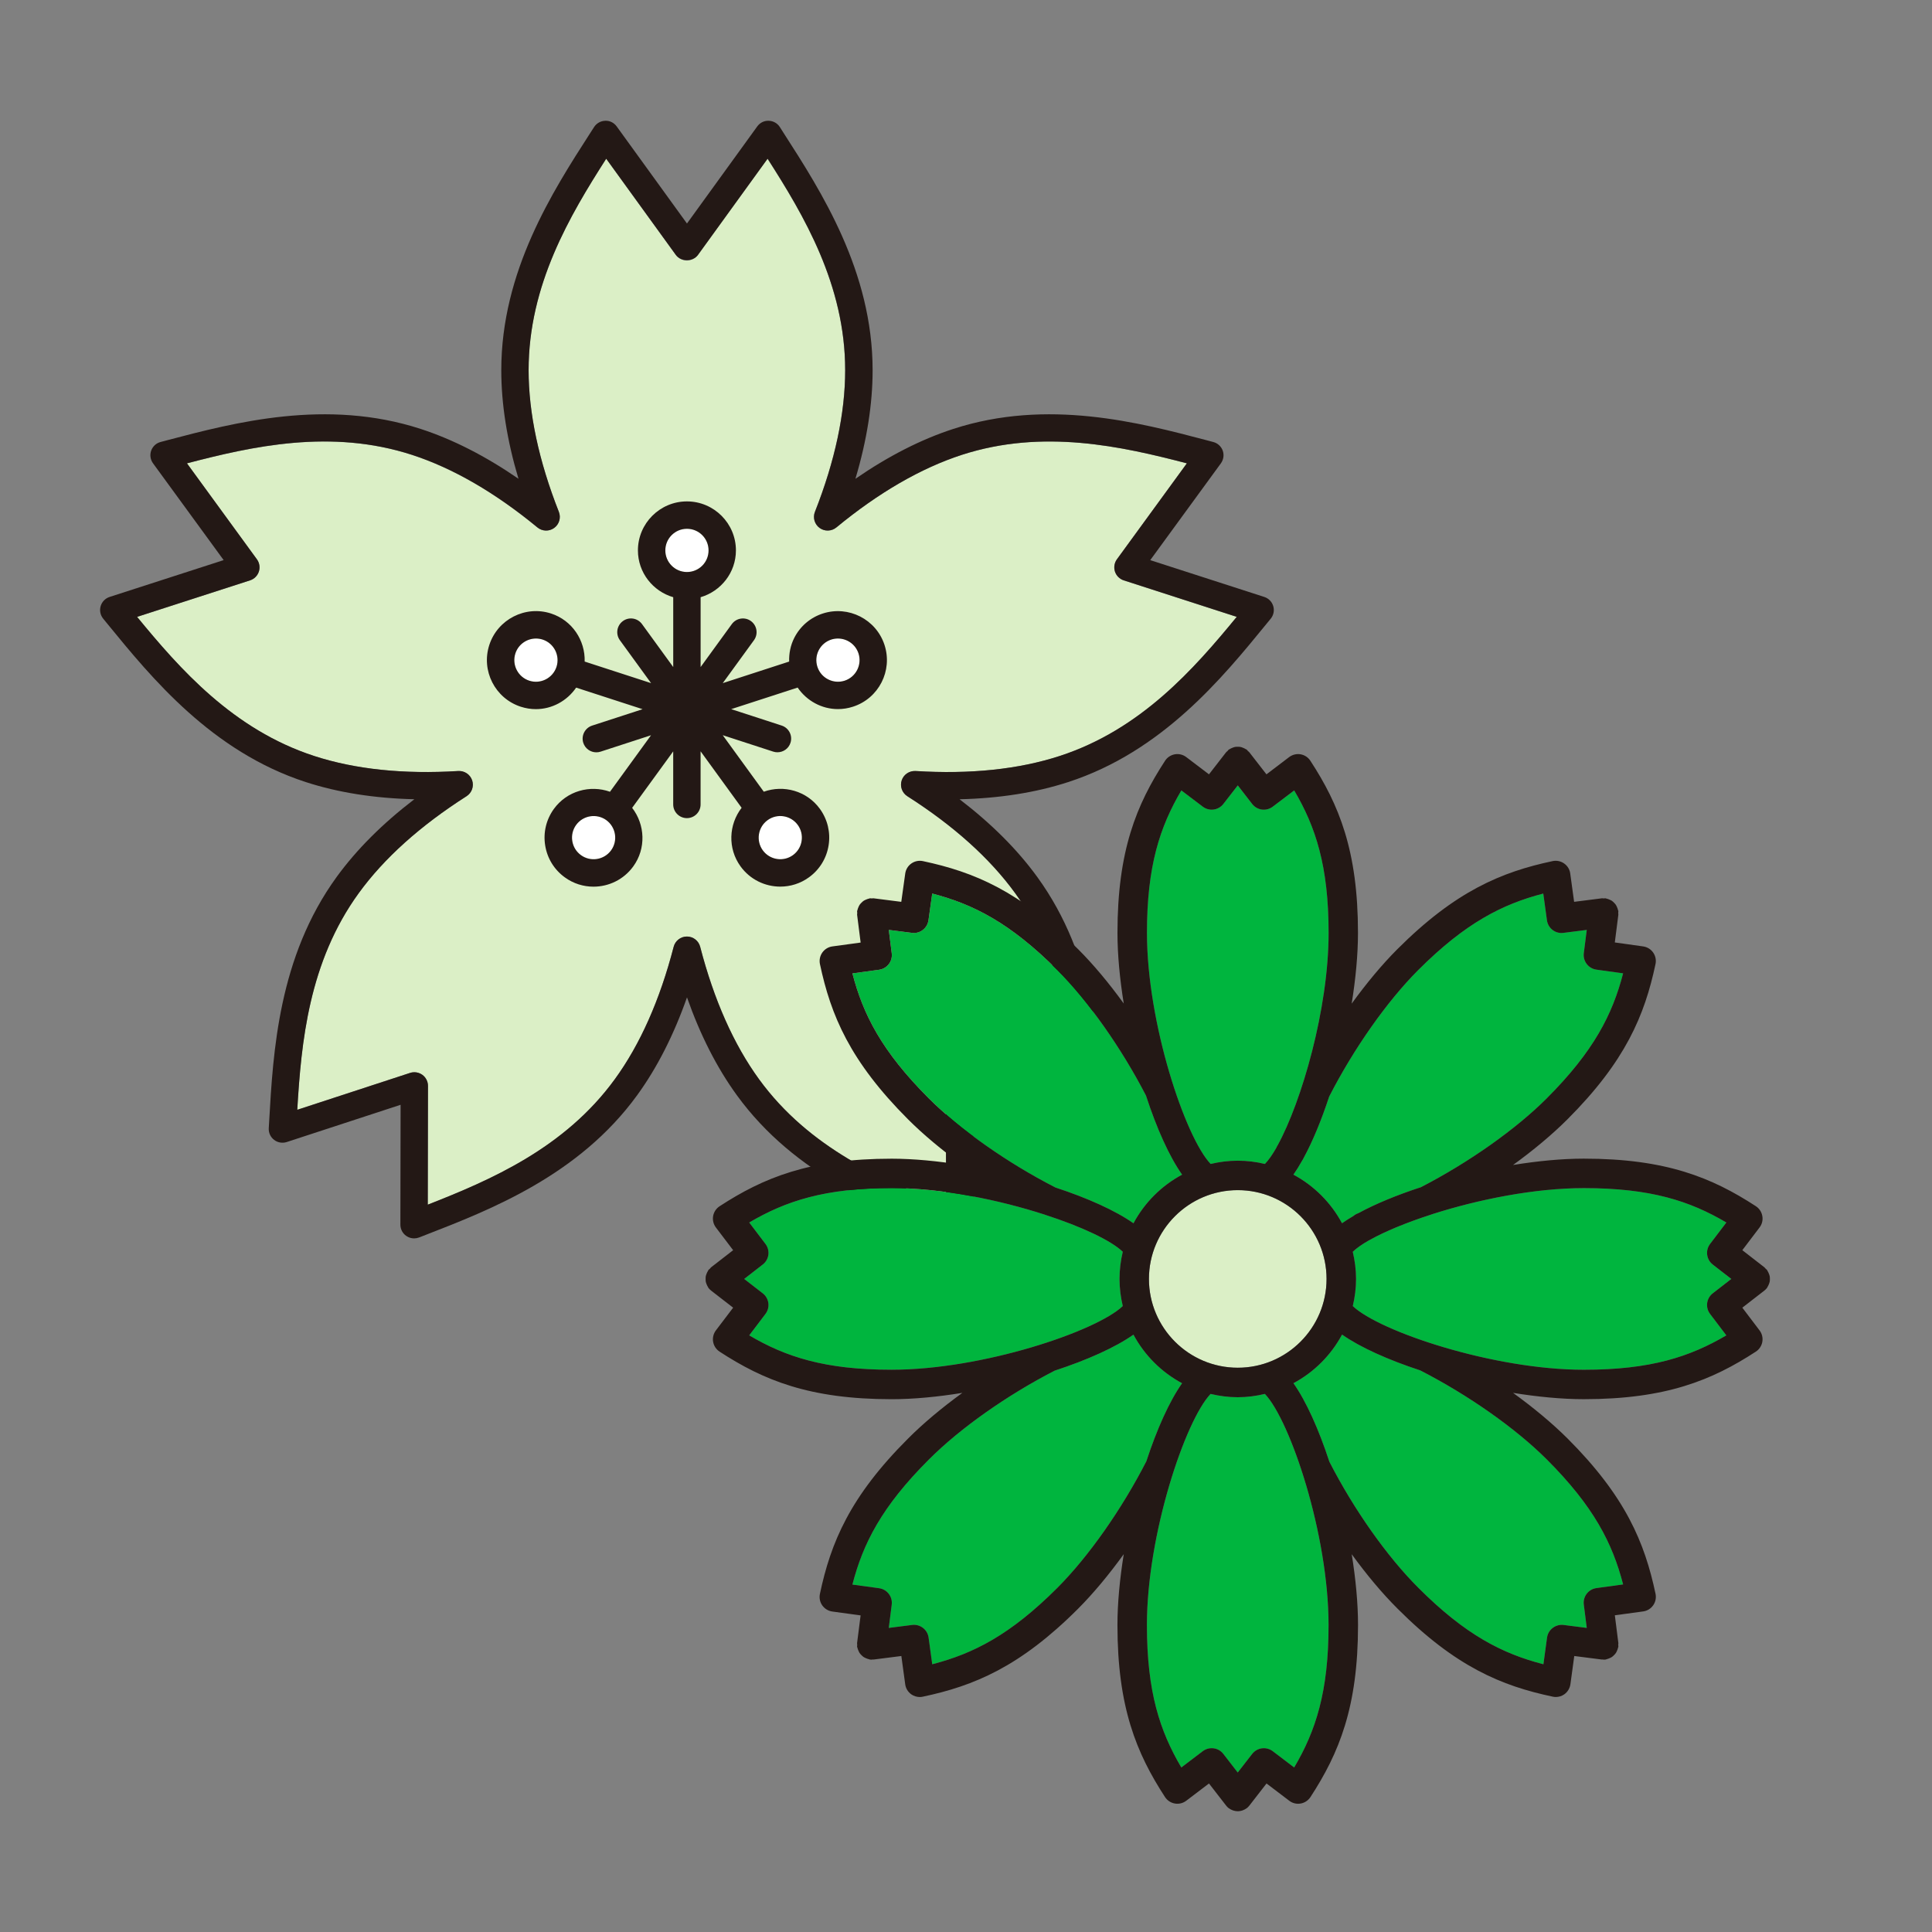 <?xml version="1.0" encoding="utf-8"?>
<!-- Generator: Adobe Illustrator 16.0.0, SVG Export Plug-In . SVG Version: 6.00 Build 0)  -->
<!DOCTYPE svg PUBLIC "-//W3C//DTD SVG 1.1 Tiny//EN" "http://www.w3.org/Graphics/SVG/1.1/DTD/svg11-tiny.dtd">
<svg version="1.1" baseProfile="tiny" id="レイヤー_1"
	 xmlns="http://www.w3.org/2000/svg" xmlns:xlink="http://www.w3.org/1999/xlink" x="0px" y="0px" width="80px" height="80px"
	 viewBox="0 0 80 80" xml:space="preserve">
<rect x="0" y="0" width="80" height="80" fill="#808080" stroke="none"/>
<g>
	<rect fill="none" width="80" height="80"/>
	<g>
		<g>
			<g>
				<path fill="#DBEFC6" d="M43.876,31.307c-1.693,0.549-3.701,0.759-5.965,0.621c-0.262-0.01-0.494,0.145-0.574,0.391
					c-0.08,0.245,0.016,0.514,0.234,0.653c1.914,1.219,3.414,2.567,4.461,4.009c2.078,2.859,2.383,6.193,2.549,8.973l-4.672-1.527
					c-0.172-0.055-0.362-0.025-0.509,0.08c-0.147,0.107-0.234,0.279-0.234,0.461l0.009,4.916c-2.594-1.016-5.669-2.338-7.747-5.197
					c-1.046-1.44-1.866-3.285-2.435-5.481c-0.064-0.25-0.29-0.425-0.549-0.425c-0.258,0-0.484,0.174-0.549,0.425
					c-0.569,2.197-1.388,4.042-2.435,5.481c-2.078,2.859-5.153,4.182-7.747,5.197l0.009-4.916c0-0.182-0.087-0.354-0.233-0.461
					c-0.148-0.105-0.337-0.136-0.51-0.08l-4.672,1.527c0.166-2.779,0.471-6.113,2.548-8.973c1.047-1.441,2.548-2.79,4.461-4.009
					c0.218-0.14,0.314-0.408,0.234-0.653c-0.08-0.246-0.324-0.401-0.574-0.391c-2.265,0.138-4.273-0.072-5.966-0.621
					c-3.362-1.093-5.568-3.61-7.336-5.763l4.678-1.511c0.173-0.056,0.309-0.191,0.365-0.364s0.026-0.362-0.081-0.509l-2.896-3.973
					c2.694-0.701,5.961-1.441,9.321-0.35c1.694,0.551,3.441,1.562,5.191,3.004c0.2,0.165,0.486,0.174,0.694,0.021
					c0.209-0.152,0.289-0.426,0.194-0.666c-0.832-2.111-1.253-4.085-1.253-5.866c0-3.534,1.712-6.411,3.213-8.757l2.882,3.98
					c0.107,0.148,0.277,0.235,0.459,0.235c0.182,0,0.353-0.087,0.459-0.233l2.882-3.982c1.501,2.346,3.213,5.223,3.213,8.757
					c0,1.78-0.421,3.755-1.253,5.866c-0.095,0.24-0.014,0.514,0.195,0.666c0.208,0.152,0.494,0.144,0.694-0.021
					c1.75-1.442,3.497-2.453,5.191-3.004c3.361-1.092,6.626-0.352,9.322,0.35l-2.896,3.973c-0.107,0.146-0.137,0.336-0.081,0.509
					s0.192,0.309,0.364,0.364l4.678,1.511C49.445,27.696,47.239,30.214,43.876,31.307z"/>
			</g>
			<g>
				<circle fill="#FFFFFF" cx="28.444" cy="22.791" r="0.895"/>
				<path fill="#FFFFFF" d="M21.915,28.186c-0.469-0.152-0.727-0.658-0.575-1.127c0.123-0.379,0.475-0.619,0.852-0.619
					c0.091,0,0.185,0.014,0.276,0.043c0.469,0.153,0.727,0.658,0.574,1.128C22.89,28.08,22.386,28.338,21.915,28.186z"/>
				<path fill="#FFFFFF" d="M25.304,35.211c-0.29,0.399-0.852,0.486-1.25,0.198c-0.399-0.29-0.488-0.851-0.198-1.251
					c0.174-0.24,0.448-0.368,0.725-0.368c0.183,0,0.367,0.056,0.525,0.171C25.505,34.251,25.594,34.812,25.304,35.211z"/>
				<circle fill="#FFFFFF" cx="32.309" cy="34.685" r="0.895"/>
				<path fill="#FFFFFF" d="M34.974,28.186c-0.229,0.073-0.47,0.055-0.684-0.055c-0.212-0.107-0.371-0.293-0.445-0.52
					c0,0,0,0,0-0.001l0,0c-0.152-0.47,0.105-0.975,0.575-1.128c0.092-0.029,0.185-0.043,0.276-0.043c0.377,0,0.729,0.24,0.853,0.618
					C35.701,27.527,35.443,28.033,34.974,28.186z"/>
			</g>
			<g>
				<path fill="#231815" d="M17.146,51.279c-0.112,0-0.225-0.034-0.32-0.1c-0.155-0.105-0.247-0.281-0.247-0.469l0.009-4.963
					l-4.717,1.543c-0.178,0.057-0.374,0.023-0.522-0.091s-0.231-0.294-0.22-0.481l0.017-0.293c0.163-2.869,0.385-6.797,2.793-10.111
					c0.826-1.137,1.904-2.215,3.218-3.219c-1.653-0.039-3.159-0.277-4.495-0.711c-3.896-1.267-6.385-4.313-8.202-6.537l-0.187-0.229
					c-0.119-0.146-0.158-0.34-0.105-0.52c0.053-0.18,0.191-0.322,0.37-0.38l4.723-1.525l-2.925-4.009
					c-0.11-0.152-0.139-0.349-0.076-0.525c0.063-0.176,0.209-0.311,0.39-0.357l0.285-0.076c2.777-0.731,6.581-1.732,10.479-0.467
					c1.335,0.434,2.694,1.127,4.055,2.066c-0.473-1.585-0.712-3.09-0.712-4.495c0-4.098,2.128-7.406,3.683-9.821l0.16-0.248
					c0.101-0.158,0.274-0.255,0.461-0.26c0.188-0.01,0.365,0.082,0.475,0.234l2.91,4.02l2.91-4.02
					c0.109-0.152,0.287-0.243,0.475-0.234c0.187,0.005,0.36,0.102,0.461,0.26L32.45,5.51c1.554,2.415,3.683,5.724,3.683,9.821
					c0,1.405-0.239,2.91-0.712,4.495c1.361-0.939,2.719-1.633,4.055-2.066c3.897-1.267,7.702-0.264,10.479,0.467l0.285,0.076
					c0.182,0.047,0.327,0.182,0.391,0.357c0.063,0.177,0.033,0.373-0.076,0.525l-2.926,4.009l4.724,1.525
					c0.179,0.058,0.317,0.2,0.37,0.38s0.014,0.374-0.105,0.52l-0.188,0.229c-1.816,2.224-4.305,5.271-8.201,6.537l0,0
					c-1.336,0.434-2.842,0.672-4.495,0.711c1.313,1.004,2.393,2.082,3.218,3.219c2.408,3.313,2.631,7.24,2.793,10.107l0.018,0.297
					c0.01,0.188-0.072,0.367-0.221,0.481s-0.344,0.147-0.521,0.091l-4.718-1.543l0.009,4.963c0,0.188-0.092,0.363-0.246,0.469
					c-0.155,0.105-0.352,0.129-0.527,0.061l-0.274-0.107c-2.678-1.04-6.344-2.465-8.752-5.781c-0.826-1.136-1.518-2.494-2.066-4.054
					c-0.549,1.56-1.24,2.919-2.066,4.055c-2.409,3.315-6.075,4.74-8.753,5.78l-0.274,0.107
					C17.285,51.266,17.215,51.279,17.146,51.279z M17.156,44.398c0.118,0,0.235,0.037,0.333,0.108
					c0.147,0.107,0.234,0.278,0.233,0.46l-0.009,4.916c2.593-1.017,5.669-2.338,7.747-5.197c1.047-1.439,1.866-3.283,2.435-5.481
					c0.065-0.251,0.291-0.425,0.549-0.425l0,0c0.259,0,0.484,0.175,0.549,0.425c0.569,2.196,1.388,4.041,2.435,5.481
					c2.077,2.859,5.154,4.181,7.747,5.197l-0.009-4.916c0-0.182,0.086-0.353,0.233-0.46c0.147-0.106,0.336-0.136,0.51-0.08
					l4.672,1.527c-0.165-2.78-0.471-6.114-2.549-8.974c-1.045-1.44-2.547-2.789-4.461-4.01c-0.218-0.139-0.314-0.407-0.235-0.653
					c0.08-0.245,0.313-0.404,0.574-0.391c2.264,0.142,4.272-0.07,5.965-0.621l0,0c3.363-1.093,5.569-3.61,7.336-5.762l-4.678-1.511
					c-0.172-0.057-0.309-0.191-0.365-0.365c-0.055-0.172-0.025-0.361,0.082-0.508l2.896-3.973c-2.695-0.702-5.961-1.44-9.322-0.35
					c-1.693,0.551-3.44,1.562-5.191,3.005c-0.2,0.163-0.485,0.173-0.694,0.021c-0.209-0.151-0.289-0.426-0.194-0.666
					c0.832-2.111,1.253-4.086,1.253-5.866c0-3.534-1.712-6.411-3.213-8.757l-2.882,3.982c-0.213,0.293-0.706,0.293-0.919,0
					l-2.882-3.982c-1.501,2.346-3.213,5.223-3.213,8.757c0,1.78,0.421,3.754,1.253,5.866c0.094,0.24,0.015,0.515-0.194,0.666
					c-0.209,0.152-0.494,0.143-0.694-0.021c-1.751-1.443-3.498-2.454-5.191-3.005c-3.362-1.092-6.626-0.353-9.321,0.35l2.896,3.973
					c0.107,0.146,0.137,0.336,0.082,0.509c-0.057,0.173-0.192,0.308-0.365,0.364l-4.678,1.511c1.767,2.151,3.974,4.669,7.336,5.762
					c1.694,0.551,3.701,0.762,5.966,0.621c0.259-0.015,0.494,0.146,0.574,0.391c0.08,0.246-0.017,0.515-0.234,0.653
					c-1.914,1.221-3.415,2.569-4.461,4.01c-2.078,2.859-2.383,6.193-2.548,8.975l4.672-1.528
					C17.037,44.408,17.097,44.398,17.156,44.398z"/>
				<path fill="#231815" d="M36.626,26.707c-0.346-1.063-1.492-1.646-2.556-1.303c-0.516,0.168-0.935,0.525-1.181,1.009
					c-0.157,0.309-0.222,0.645-0.212,0.981l-2.749,0.893l1.292-1.777c0.184-0.254,0.128-0.608-0.125-0.793
					c-0.253-0.184-0.608-0.127-0.792,0.126l-1.292,1.778v-2.892c0.841-0.247,1.462-1.019,1.462-1.938
					c0-1.119-0.911-2.029-2.029-2.029s-2.029,0.91-2.029,2.029c0,0.92,0.62,1.691,1.462,1.938v2.892l-1.292-1.778
					c-0.184-0.254-0.539-0.311-0.792-0.126c-0.253,0.185-0.31,0.539-0.125,0.793l1.292,1.777l-2.75-0.893
					c0.025-0.878-0.516-1.705-1.392-1.99c-1.063-0.346-2.211,0.239-2.557,1.303c-0.346,1.064,0.238,2.211,1.303,2.557
					c0.208,0.067,0.417,0.1,0.625,0.1c0.667,0,1.29-0.339,1.668-0.891l2.751,0.893l-2.091,0.68c-0.297,0.098-0.46,0.416-0.364,0.715
					c0.078,0.239,0.3,0.391,0.539,0.391c0.058,0,0.117-0.008,0.175-0.027l2.091-0.68l-1.7,2.34
					c-0.826-0.295-1.781-0.035-2.322,0.709l0,0c-0.318,0.439-0.447,0.975-0.362,1.51s0.373,1.006,0.812,1.324
					c0.359,0.262,0.776,0.387,1.189,0.387c0.628,0,1.248-0.29,1.645-0.836c0.541-0.744,0.492-1.732-0.044-2.428l1.7-2.338v2.197
					c0,0.313,0.254,0.567,0.567,0.567c0.313,0,0.567-0.254,0.567-0.567V31.11l1.699,2.339c-0.536,0.695-0.584,1.684-0.043,2.428
					c0.396,0.546,1.016,0.836,1.644,0.836c0.413,0,0.831-0.125,1.19-0.387c0.438-0.318,0.727-0.789,0.811-1.324
					c0.085-0.535-0.044-1.07-0.362-1.51c-0.541-0.744-1.496-1.004-2.322-0.709l-1.7-2.34l2.091,0.68
					c0.058,0.02,0.117,0.027,0.175,0.027c0.239,0,0.461-0.151,0.539-0.391c0.097-0.299-0.066-0.617-0.364-0.715l-2.091-0.68
					l2.752-0.893c0.377,0.552,1,0.891,1.668,0.891c0.208,0,0.417-0.032,0.625-0.1l0,0C36.388,28.918,36.972,27.771,36.626,26.707z
					 M27.55,22.791c0-0.494,0.401-0.895,0.895-0.895c0.494,0,0.895,0.4,0.895,0.895s-0.401,0.895-0.895,0.895
					C27.951,23.686,27.55,23.285,27.55,22.791z M21.916,28.186c-0.469-0.152-0.728-0.658-0.575-1.129
					c0.123-0.377,0.475-0.617,0.852-0.617c0.091,0,0.185,0.014,0.276,0.043c0.469,0.152,0.727,0.658,0.575,1.129
					C22.89,28.08,22.386,28.339,21.916,28.186z M25.304,35.211c-0.291,0.399-0.851,0.488-1.25,0.197
					c-0.193-0.141-0.32-0.348-0.357-0.584c-0.038-0.236,0.02-0.473,0.16-0.666c0.29-0.398,0.851-0.486,1.25-0.198
					c0,0.001,0,0.001,0,0.001c0,0,0,0,0,0C25.505,34.252,25.594,34.813,25.304,35.211z M33.033,34.158
					c0.141,0.193,0.197,0.43,0.16,0.666c-0.037,0.236-0.164,0.443-0.357,0.584c-0.399,0.29-0.96,0.201-1.25-0.197
					s-0.201-0.961,0.198-1.25l0,0c0,0,0,0,0,0C32.183,33.67,32.743,33.76,33.033,34.158z M34.974,28.186
					c-0.47,0.151-0.975-0.105-1.127-0.574c-0.074-0.229-0.055-0.471,0.053-0.684c0.109-0.213,0.294-0.371,0.521-0.445
					c0.091-0.029,0.185-0.043,0.276-0.043c0.377,0,0.729,0.24,0.852,0.618C35.701,27.527,35.443,28.033,34.974,28.186z"/>
			</g>
		</g>
		<g>
			<path fill="#00B53E" d="M55.044,45.395c1.018-1.984,2.393-3.938,3.68-5.226c1.959-1.959,3.486-2.729,5.18-3.168l0.152,1.105
				c0.045,0.331,0.35,0.563,0.68,0.522l0.969-0.123l-0.123,0.963c-0.041,0.332,0.19,0.635,0.521,0.682l1.107,0.154
				c-0.439,1.693-1.209,3.223-3.168,5.182c-1.277,1.277-3.221,2.65-5.197,3.67c0,0-0.001,0.002-0.002,0.002
				c-0.994,0.324-1.889,0.693-2.595,1.078c-0.077,0.025-0.146,0.063-0.206,0.115c-0.172,0.101-0.328,0.2-0.472,0.301
				c-0.458-0.854-1.159-1.555-2.013-2.013c0.121-0.173,0.243-0.37,0.363-0.585c0.021-0.033,0.045-0.064,0.059-0.103
				c0.379-0.696,0.74-1.575,1.061-2.553C55.042,45.397,55.044,45.396,55.044,45.395z"/>
			<path fill="#DBEFC6" d="M51.253,56.635c-2.027,0-3.678-1.648-3.678-3.677c0-2.026,1.65-3.677,3.678-3.677s3.677,1.65,3.677,3.677
				C54.93,54.986,53.281,56.635,51.253,56.635z"/>
			<path fill="#00B53E" d="M48.917,32.729l0.888,0.674c0.267,0.201,0.646,0.15,0.851-0.112l0.598-0.771l0.596,0.771
				c0.205,0.264,0.584,0.313,0.852,0.112l0.889-0.674c0.887,1.506,1.424,3.131,1.424,5.9c0,3.158-1.126,7-2.107,8.792
				c-0.023,0.037-0.047,0.072-0.061,0.114c-0.164,0.285-0.32,0.508-0.469,0.662c-0.361-0.086-0.736-0.136-1.123-0.136
				c-0.388,0-0.764,0.05-1.125,0.136c-1.049-1.098-2.637-5.818-2.637-9.568C47.492,35.859,48.029,34.234,48.917,32.729z"/>
			<path fill="#00B53E" d="M43.691,49.166c-1.984-1.016-3.938-2.391-5.226-3.68c-1.959-1.959-2.729-3.486-3.168-5.18l1.106-0.151
				c0.331-0.045,0.564-0.349,0.522-0.681l-0.123-0.969l0.963,0.123c0.328,0.04,0.634-0.189,0.681-0.521L38.601,37
				c1.693,0.439,3.223,1.209,5.182,3.169c1.277,1.277,2.649,3.22,3.67,5.196c0.441,1.352,0.963,2.521,1.496,3.275
				c-0.854,0.457-1.557,1.16-2.014,2.014c-0.748-0.527-1.902-1.045-3.238-1.484C43.694,49.169,43.693,49.167,43.691,49.166z"/>
			<path fill="#00B53E" d="M31.023,55.295l0.674-0.889c0.202-0.266,0.152-0.646-0.112-0.85l-0.77-0.598l0.77-0.597
				c0.265-0.205,0.314-0.585,0.112-0.851l-0.674-0.889c1.507-0.889,3.132-1.425,5.902-1.425c2.077,0,4.45,0.489,6.342,1.103
				c0.002,0,0.004,0,0.006,0.001c1.521,0.493,2.73,1.065,3.219,1.532c-0.085,0.361-0.135,0.736-0.135,1.124s0.05,0.763,0.135,1.125
				c-1.098,1.048-5.817,2.636-9.567,2.636C34.155,56.719,32.53,56.183,31.023,55.295z"/>
			<path fill="#00B53E" d="M47.462,60.52c-1.016,1.982-2.392,3.938-3.68,5.231c-1.955,1.955-3.483,2.724-5.18,3.163l-0.151-1.105
				c-0.045-0.331-0.349-0.568-0.681-0.523l-0.968,0.123l0.122-0.963c0.042-0.332-0.191-0.636-0.522-0.682l-1.106-0.15
				c0.438-1.696,1.208-3.225,3.169-5.181c1.283-1.287,3.231-2.663,5.209-3.679h0.001c1.346-0.44,2.508-0.961,3.259-1.49
				c0.458,0.854,1.16,1.555,2.014,2.013c-0.527,0.748-1.045,1.902-1.482,3.239C47.464,60.518,47.462,60.519,47.462,60.52z"/>
			<path fill="#00B53E" d="M53.589,73.188l-0.889-0.674c-0.266-0.201-0.646-0.151-0.85,0.113l-0.598,0.77l-0.596-0.77
				c-0.205-0.266-0.584-0.314-0.852-0.113l-0.888,0.674c-0.889-1.506-1.425-3.131-1.425-5.9c0-3.75,1.588-8.471,2.637-9.568
				c0.361,0.086,0.736,0.136,1.123,0.136s0.763-0.05,1.125-0.136c1.048,1.097,2.637,5.817,2.637,9.568
				C55.015,70.057,54.478,71.682,53.589,73.188z"/>
			<path fill="#00B53E" d="M58.816,56.749c1.982,1.015,3.938,2.392,5.23,3.679c1.955,1.955,2.725,3.484,3.164,5.18l-1.106,0.152
				c-0.331,0.045-0.563,0.349-0.522,0.681l0.123,0.968l-0.963-0.123c-0.334-0.045-0.636,0.192-0.682,0.523l-0.15,1.105
				c-1.696-0.438-3.225-1.208-5.182-3.169c-1.285-1.282-2.66-3.229-3.678-5.21c-0.001-0.002-0.002-0.002-0.002-0.002
				c-0.44-1.346-0.961-2.506-1.49-3.258c0.854-0.457,1.557-1.16,2.014-2.014c0.748,0.527,1.904,1.046,3.242,1.485
				C58.815,56.748,58.816,56.748,58.816,56.749z"/>
			<path fill="#00B53E" d="M65.582,56.718c-3.749,0-8.469-1.587-9.566-2.636c0.085-0.361,0.135-0.736,0.135-1.124
				s-0.051-0.763-0.136-1.125c0.151-0.146,0.37-0.3,0.648-0.46c0.021-0.009,0.038-0.021,0.059-0.031
				c0.621-0.35,1.509-0.717,2.538-1.049c0.015-0.004,0.029-0.011,0.043-0.016c1.883-0.604,4.226-1.08,6.279-1.08
				c2.771,0,4.395,0.535,5.902,1.424L70.81,51.51c-0.203,0.267-0.152,0.646,0.111,0.852l0.77,0.596l-0.77,0.598
				c-0.264,0.205-0.314,0.584-0.111,0.85l0.674,0.889C69.976,56.182,68.351,56.718,65.582,56.718z"/>
			<path fill="#231815" d="M73.279,53.072c0.008-0.038,0.008-0.075,0.008-0.115c0-0.039,0-0.076-0.008-0.115
				c-0.008-0.037-0.021-0.07-0.035-0.106c-0.016-0.038-0.031-0.075-0.055-0.11c-0.01-0.014-0.012-0.029-0.021-0.041
				c-0.016-0.021-0.039-0.031-0.057-0.051c-0.02-0.018-0.029-0.041-0.051-0.057l-0.914-0.71l0.713-0.94
				c0.104-0.135,0.145-0.307,0.115-0.473c-0.029-0.168-0.125-0.315-0.268-0.408c-1.814-1.182-3.721-1.969-7.125-1.969
				c-0.91,0-1.912,0.098-2.928,0.262c0.848-0.615,1.616-1.256,2.25-1.889c2.408-2.408,3.199-4.312,3.648-6.43
				c0.035-0.166,0-0.338-0.097-0.477s-0.247-0.23-0.415-0.254l-1.173-0.164l0.146-1.146c0.004-0.027-0.005-0.051-0.006-0.077
				c0.001-0.026,0.01-0.05,0.006-0.077c-0.002-0.015-0.011-0.027-0.014-0.041c-0.008-0.043-0.023-0.08-0.039-0.118
				c-0.016-0.036-0.031-0.07-0.053-0.103c-0.02-0.03-0.045-0.056-0.071-0.082c-0.03-0.03-0.059-0.059-0.093-0.082
				c-0.029-0.019-0.06-0.031-0.091-0.045c-0.042-0.02-0.083-0.035-0.128-0.044c-0.014-0.003-0.025-0.011-0.039-0.013
				c-0.027-0.004-0.051,0.005-0.077,0.005s-0.05-0.009-0.077-0.005l-1.149,0.146l-0.161-1.172c-0.021-0.168-0.113-0.318-0.252-0.416
				s-0.313-0.134-0.479-0.098c-2.117,0.449-4.021,1.241-6.429,3.648c-0.636,0.637-1.276,1.406-1.89,2.254
				c0.163-1.018,0.261-2.021,0.261-2.932c0-3.402-0.787-5.309-1.97-7.123c-0.092-0.143-0.238-0.24-0.406-0.27
				c-0.167-0.029-0.338,0.014-0.473,0.115l-0.941,0.715l-0.709-0.914c-0.016-0.021-0.039-0.033-0.058-0.051
				c-0.019-0.019-0.028-0.041-0.05-0.059c-0.012-0.009-0.027-0.011-0.041-0.02c-0.035-0.023-0.072-0.04-0.111-0.055
				c-0.035-0.015-0.069-0.028-0.105-0.035c-0.039-0.008-0.076-0.008-0.115-0.008c-0.04,0-0.078,0-0.116,0.008
				c-0.036,0.007-0.071,0.021-0.106,0.035c-0.039,0.015-0.076,0.031-0.111,0.055c-0.013,0.009-0.028,0.01-0.041,0.02
				c-0.021,0.018-0.031,0.041-0.05,0.059c-0.019,0.019-0.042,0.029-0.058,0.051l-0.709,0.914l-0.941-0.715
				c-0.135-0.102-0.306-0.145-0.473-0.115s-0.314,0.127-0.406,0.27c-1.182,1.814-1.969,3.721-1.969,7.123
				c0,0.91,0.097,1.912,0.26,2.927c-0.613-0.847-1.254-1.615-1.888-2.249c-2.407-2.407-4.312-3.199-6.429-3.648
				c-0.166-0.035-0.338,0-0.477,0.098c-0.139,0.097-0.23,0.246-0.254,0.414l-0.164,1.174l-1.146-0.146
				c-0.027-0.004-0.051,0.005-0.078,0.005c-0.026,0-0.05-0.009-0.076-0.005c-0.014,0.002-0.025,0.01-0.039,0.013
				c-0.045,0.009-0.085,0.024-0.126,0.043c-0.033,0.015-0.064,0.027-0.093,0.047c-0.034,0.022-0.062,0.05-0.091,0.079
				c-0.027,0.027-0.052,0.053-0.074,0.085s-0.036,0.065-0.052,0.102c-0.016,0.038-0.031,0.075-0.039,0.116
				c-0.003,0.016-0.013,0.027-0.015,0.043c-0.003,0.027,0.005,0.051,0.006,0.078c0,0.025-0.009,0.049-0.006,0.076l0.146,1.15
				l-1.171,0.16c-0.167,0.022-0.318,0.115-0.416,0.254c-0.097,0.138-0.133,0.311-0.098,0.477c0.449,2.118,1.241,4.021,3.649,6.43
				c0.636,0.636,1.406,1.276,2.253,1.891c-1.018-0.164-2.021-0.262-2.932-0.262c-3.403,0-5.31,0.787-7.125,1.969
				c-0.142,0.093-0.239,0.24-0.268,0.406c-0.029,0.168,0.013,0.339,0.115,0.474l0.714,0.94l-0.915,0.71
				c-0.021,0.017-0.031,0.04-0.05,0.058c-0.019,0.019-0.042,0.029-0.058,0.051c-0.009,0.012-0.011,0.027-0.02,0.04
				c-0.023,0.035-0.04,0.072-0.055,0.11c-0.014,0.037-0.028,0.07-0.035,0.107c-0.007,0.039-0.007,0.076-0.007,0.115
				s0,0.076,0.007,0.115c0.007,0.037,0.021,0.07,0.035,0.106c0.015,0.04,0.032,0.076,0.056,0.112c0.008,0.012,0.01,0.027,0.02,0.039
				c0.032,0.041,0.067,0.076,0.106,0.106c0.001,0.001,0.001,0.002,0.002,0.003l0.914,0.708l-0.714,0.94
				c-0.102,0.135-0.144,0.307-0.115,0.474c0.029,0.167,0.126,0.313,0.268,0.407c1.815,1.182,3.722,1.969,7.125,1.969
				c0.91,0,1.912-0.098,2.927-0.262c-0.846,0.615-1.615,1.256-2.249,1.893c-2.408,2.402-3.201,4.309-3.649,6.43
				c-0.035,0.166,0,0.34,0.098,0.478c0.098,0.138,0.249,0.23,0.416,0.253l1.171,0.16l-0.146,1.146
				c-0.003,0.026,0.005,0.05,0.006,0.077c0,0.025-0.009,0.049-0.006,0.076c0.002,0.016,0.011,0.027,0.015,0.043
				c0.008,0.041,0.023,0.079,0.04,0.117c0.015,0.035,0.029,0.068,0.05,0.1c0.022,0.033,0.049,0.061,0.078,0.089
				c0.027,0.026,0.053,0.053,0.085,0.074c0.032,0.022,0.066,0.036,0.103,0.052c0.038,0.017,0.075,0.031,0.116,0.039
				c0.015,0.004,0.027,0.013,0.042,0.015c0.026,0.003,0.052,0.005,0.078,0.005c0.014,0,0.026-0.007,0.04-0.008
				c0.012,0,0.023,0.004,0.036,0.003l1.15-0.146l0.16,1.171c0.022,0.168,0.114,0.318,0.253,0.417c0.104,0.072,0.227,0.11,0.351,0.11
				c0.042,0,0.084-0.004,0.126-0.014c2.122-0.449,4.028-1.24,6.43-3.644c0.636-0.638,1.275-1.409,1.889-2.257
				c-0.163,1.018-0.261,2.021-0.261,2.932c0,3.402,0.787,5.309,1.969,7.124c0.093,0.142,0.239,0.239,0.407,0.269
				c0.166,0.03,0.338-0.013,0.473-0.115l0.941-0.715l0.709,0.914c0.031,0.041,0.066,0.076,0.105,0.107
				c0.001,0,0.002,0.001,0.002,0.002c0.003,0.002,0.007,0.002,0.01,0.005c0.046,0.034,0.096,0.06,0.148,0.079
				c0.015,0.006,0.028,0.012,0.043,0.016C51.137,74.988,51.194,75,51.251,75h0.002l0,0h0.001c0.001,0,0.001,0,0.003,0
				c0.057,0,0.113-0.012,0.169-0.027c0.015-0.004,0.028-0.01,0.044-0.016c0.052-0.02,0.102-0.045,0.147-0.079
				c0.003-0.003,0.007-0.003,0.011-0.005c0-0.001,0-0.002,0.001-0.002c0.038-0.031,0.075-0.066,0.106-0.107l0.709-0.914l0.941,0.715
				c0.135,0.103,0.307,0.146,0.473,0.115c0.166-0.029,0.314-0.127,0.406-0.269c1.182-1.815,1.969-3.722,1.969-7.124
				c0-0.91-0.098-1.914-0.261-2.93c0.614,0.846,1.257,1.615,1.894,2.25c2.402,2.408,4.309,3.201,6.43,3.648
				c0.042,0.01,0.084,0.014,0.127,0.014c0.124,0,0.246-0.038,0.35-0.11c0.139-0.099,0.23-0.249,0.254-0.417l0.16-1.17l1.145,0.146
				c0.013,0.001,0.023-0.003,0.035-0.003c0.015,0.001,0.027,0.008,0.041,0.008c0.025,0,0.052-0.002,0.078-0.005
				c0.016-0.002,0.028-0.012,0.044-0.015c0.038-0.009,0.073-0.021,0.108-0.037c0.039-0.016,0.076-0.032,0.111-0.056
				c0.029-0.021,0.053-0.044,0.078-0.068c0.029-0.03,0.059-0.059,0.082-0.094c0.021-0.03,0.034-0.063,0.049-0.097
				c0.018-0.039,0.032-0.077,0.041-0.119c0.003-0.016,0.012-0.027,0.014-0.043c0.004-0.026-0.005-0.051-0.006-0.077
				c0-0.026,0.01-0.05,0.006-0.076l-0.146-1.15l1.171-0.16c0.168-0.022,0.318-0.114,0.416-0.253s0.133-0.312,0.098-0.478
				c-0.449-2.122-1.241-4.028-3.644-6.431c-0.638-0.635-1.409-1.275-2.255-1.888c1.016,0.163,2.018,0.261,2.928,0.261
				c3.404,0,5.311-0.787,7.125-1.969c0.143-0.092,0.238-0.24,0.268-0.406c0.029-0.168-0.012-0.338-0.115-0.474l-0.713-0.94
				l0.914-0.709c0.001,0,0.002-0.002,0.002-0.002c0.039-0.031,0.074-0.066,0.105-0.106c0.01-0.013,0.012-0.027,0.021-0.04
				c0.024-0.035,0.04-0.072,0.056-0.111C73.257,53.145,73.271,53.109,73.279,53.072z M55.044,45.395
				c1.017-1.984,2.393-3.938,3.68-5.226c1.959-1.959,3.486-2.729,5.18-3.169l0.152,1.106c0.045,0.331,0.348,0.565,0.68,0.522
				l0.969-0.123l-0.123,0.964c-0.041,0.331,0.19,0.635,0.521,0.681l1.107,0.154c-0.439,1.694-1.209,3.223-3.168,5.182
				c-1.277,1.277-3.221,2.649-5.197,3.67c0,0.001-0.001,0.002-0.002,0.002c-0.994,0.324-1.89,0.693-2.596,1.078
				c-0.076,0.025-0.145,0.064-0.204,0.115c-0.172,0.101-0.329,0.201-0.473,0.301c-0.458-0.853-1.159-1.555-2.013-2.012
				c0.122-0.175,0.244-0.371,0.365-0.588c0.021-0.033,0.043-0.063,0.057-0.101c0.379-0.696,0.74-1.575,1.062-2.553
				C55.042,45.397,55.044,45.396,55.044,45.395z M51.253,56.635c-2.027,0-3.678-1.649-3.678-3.677s1.65-3.677,3.678-3.677
				s3.677,1.649,3.677,3.677S53.281,56.635,51.253,56.635z M48.917,32.729l0.889,0.674c0.266,0.201,0.645,0.151,0.85-0.113
				l0.598-0.77l0.596,0.77c0.205,0.266,0.584,0.314,0.851,0.113l0.889-0.674c0.888,1.507,1.425,3.131,1.425,5.9
				c0,3.158-1.126,7-2.108,8.792c-0.022,0.036-0.046,0.072-0.06,0.114c-0.164,0.285-0.321,0.508-0.469,0.662
				c-0.361-0.086-0.736-0.135-1.123-0.135s-0.763,0.049-1.125,0.135c-1.048-1.097-2.637-5.818-2.637-9.568
				C47.492,35.859,48.029,34.235,48.917,32.729z M43.691,49.166c-1.984-1.017-3.938-2.393-5.226-3.68
				c-1.959-1.959-2.729-3.486-3.168-5.18l1.106-0.151c0.331-0.046,0.564-0.349,0.522-0.681l-0.123-0.969l0.963,0.123
				c0.329,0.043,0.634-0.19,0.681-0.521L38.601,37c1.694,0.439,3.222,1.209,5.182,3.169c1.277,1.276,2.648,3.22,3.67,5.196v0.001
				c0.441,1.353,0.964,2.521,1.496,3.274c-0.854,0.457-1.557,1.16-2.014,2.014c-0.748-0.527-1.902-1.045-3.239-1.484
				C43.694,49.169,43.693,49.167,43.691,49.166z M31.023,55.295l0.674-0.889c0.202-0.266,0.152-0.646-0.112-0.851l-0.77-0.597
				l0.77-0.598c0.265-0.205,0.314-0.584,0.112-0.85l-0.674-0.889c1.508-0.889,3.132-1.426,5.902-1.426
				c2.074,0,4.442,0.488,6.334,1.1c0.004,0.002,0.01,0.004,0.016,0.006c1.52,0.492,2.729,1.064,3.217,1.531
				c-0.085,0.361-0.135,0.736-0.135,1.124s0.05,0.763,0.135,1.125c-1.097,1.049-5.816,2.637-9.567,2.637
				C34.155,56.72,32.531,56.184,31.023,55.295z M47.462,60.521c-1.016,1.981-2.391,3.938-3.68,5.23
				c-1.955,1.955-3.483,2.724-5.18,3.163l-0.151-1.105c-0.045-0.332-0.35-0.565-0.681-0.523l-0.968,0.123l0.122-0.963
				c0.042-0.332-0.191-0.635-0.522-0.681l-1.106-0.151c0.438-1.696,1.208-3.225,3.169-5.181c1.282-1.286,3.229-2.661,5.209-3.679
				c0,0,0,0,0.001,0c1.345-0.44,2.508-0.961,3.259-1.49c0.458,0.854,1.16,1.556,2.014,2.013c-0.527,0.748-1.045,1.902-1.482,3.239
				C47.464,60.518,47.462,60.519,47.462,60.521z M53.589,73.188l-0.888-0.675c-0.267-0.201-0.646-0.151-0.851,0.113l-0.598,0.77
				l-0.596-0.77c-0.205-0.266-0.584-0.314-0.852-0.113l-0.888,0.675c-0.889-1.507-1.425-3.132-1.425-5.901
				c0-3.75,1.588-8.469,2.637-9.568c0.361,0.086,0.736,0.137,1.123,0.137s0.763-0.051,1.125-0.137
				c1.049,1.098,2.637,5.818,2.637,9.568C55.015,70.057,54.478,71.682,53.589,73.188z M58.816,56.748
				c1.982,1.016,3.938,2.392,5.23,3.68c1.955,1.955,2.725,3.483,3.164,5.18l-1.106,0.152c-0.331,0.045-0.563,0.349-0.522,0.68
				l0.123,0.969l-0.963-0.123c-0.328-0.039-0.636,0.191-0.682,0.523l-0.15,1.105c-1.696-0.438-3.225-1.208-5.182-3.169
				c-1.286-1.282-2.662-3.229-3.678-5.21c-0.001-0.001-0.002-0.002-0.002-0.002c-0.44-1.345-0.961-2.506-1.49-3.258
				c0.854-0.457,1.557-1.16,2.014-2.014c0.748,0.527,1.904,1.046,3.242,1.485C58.816,56.748,58.816,56.748,58.816,56.748z
				 M65.582,56.719c-3.749,0-8.469-1.588-9.566-2.637c0.085-0.361,0.135-0.736,0.135-1.124s-0.051-0.763-0.136-1.125
				c0.151-0.146,0.369-0.3,0.647-0.46c0.022-0.008,0.041-0.021,0.062-0.033c0.62-0.348,1.507-0.715,2.534-1.047
				c0.02-0.004,0.038-0.013,0.057-0.02c1.881-0.602,4.219-1.076,6.268-1.076c2.77,0,4.395,0.535,5.902,1.424L70.81,51.51
				c-0.203,0.267-0.152,0.646,0.111,0.851l0.77,0.597l-0.77,0.597c-0.264,0.205-0.314,0.585-0.111,0.851l0.674,0.889
				C69.976,56.182,68.351,56.719,65.582,56.719z"/>
		</g>
	</g>
</g>
</svg>
